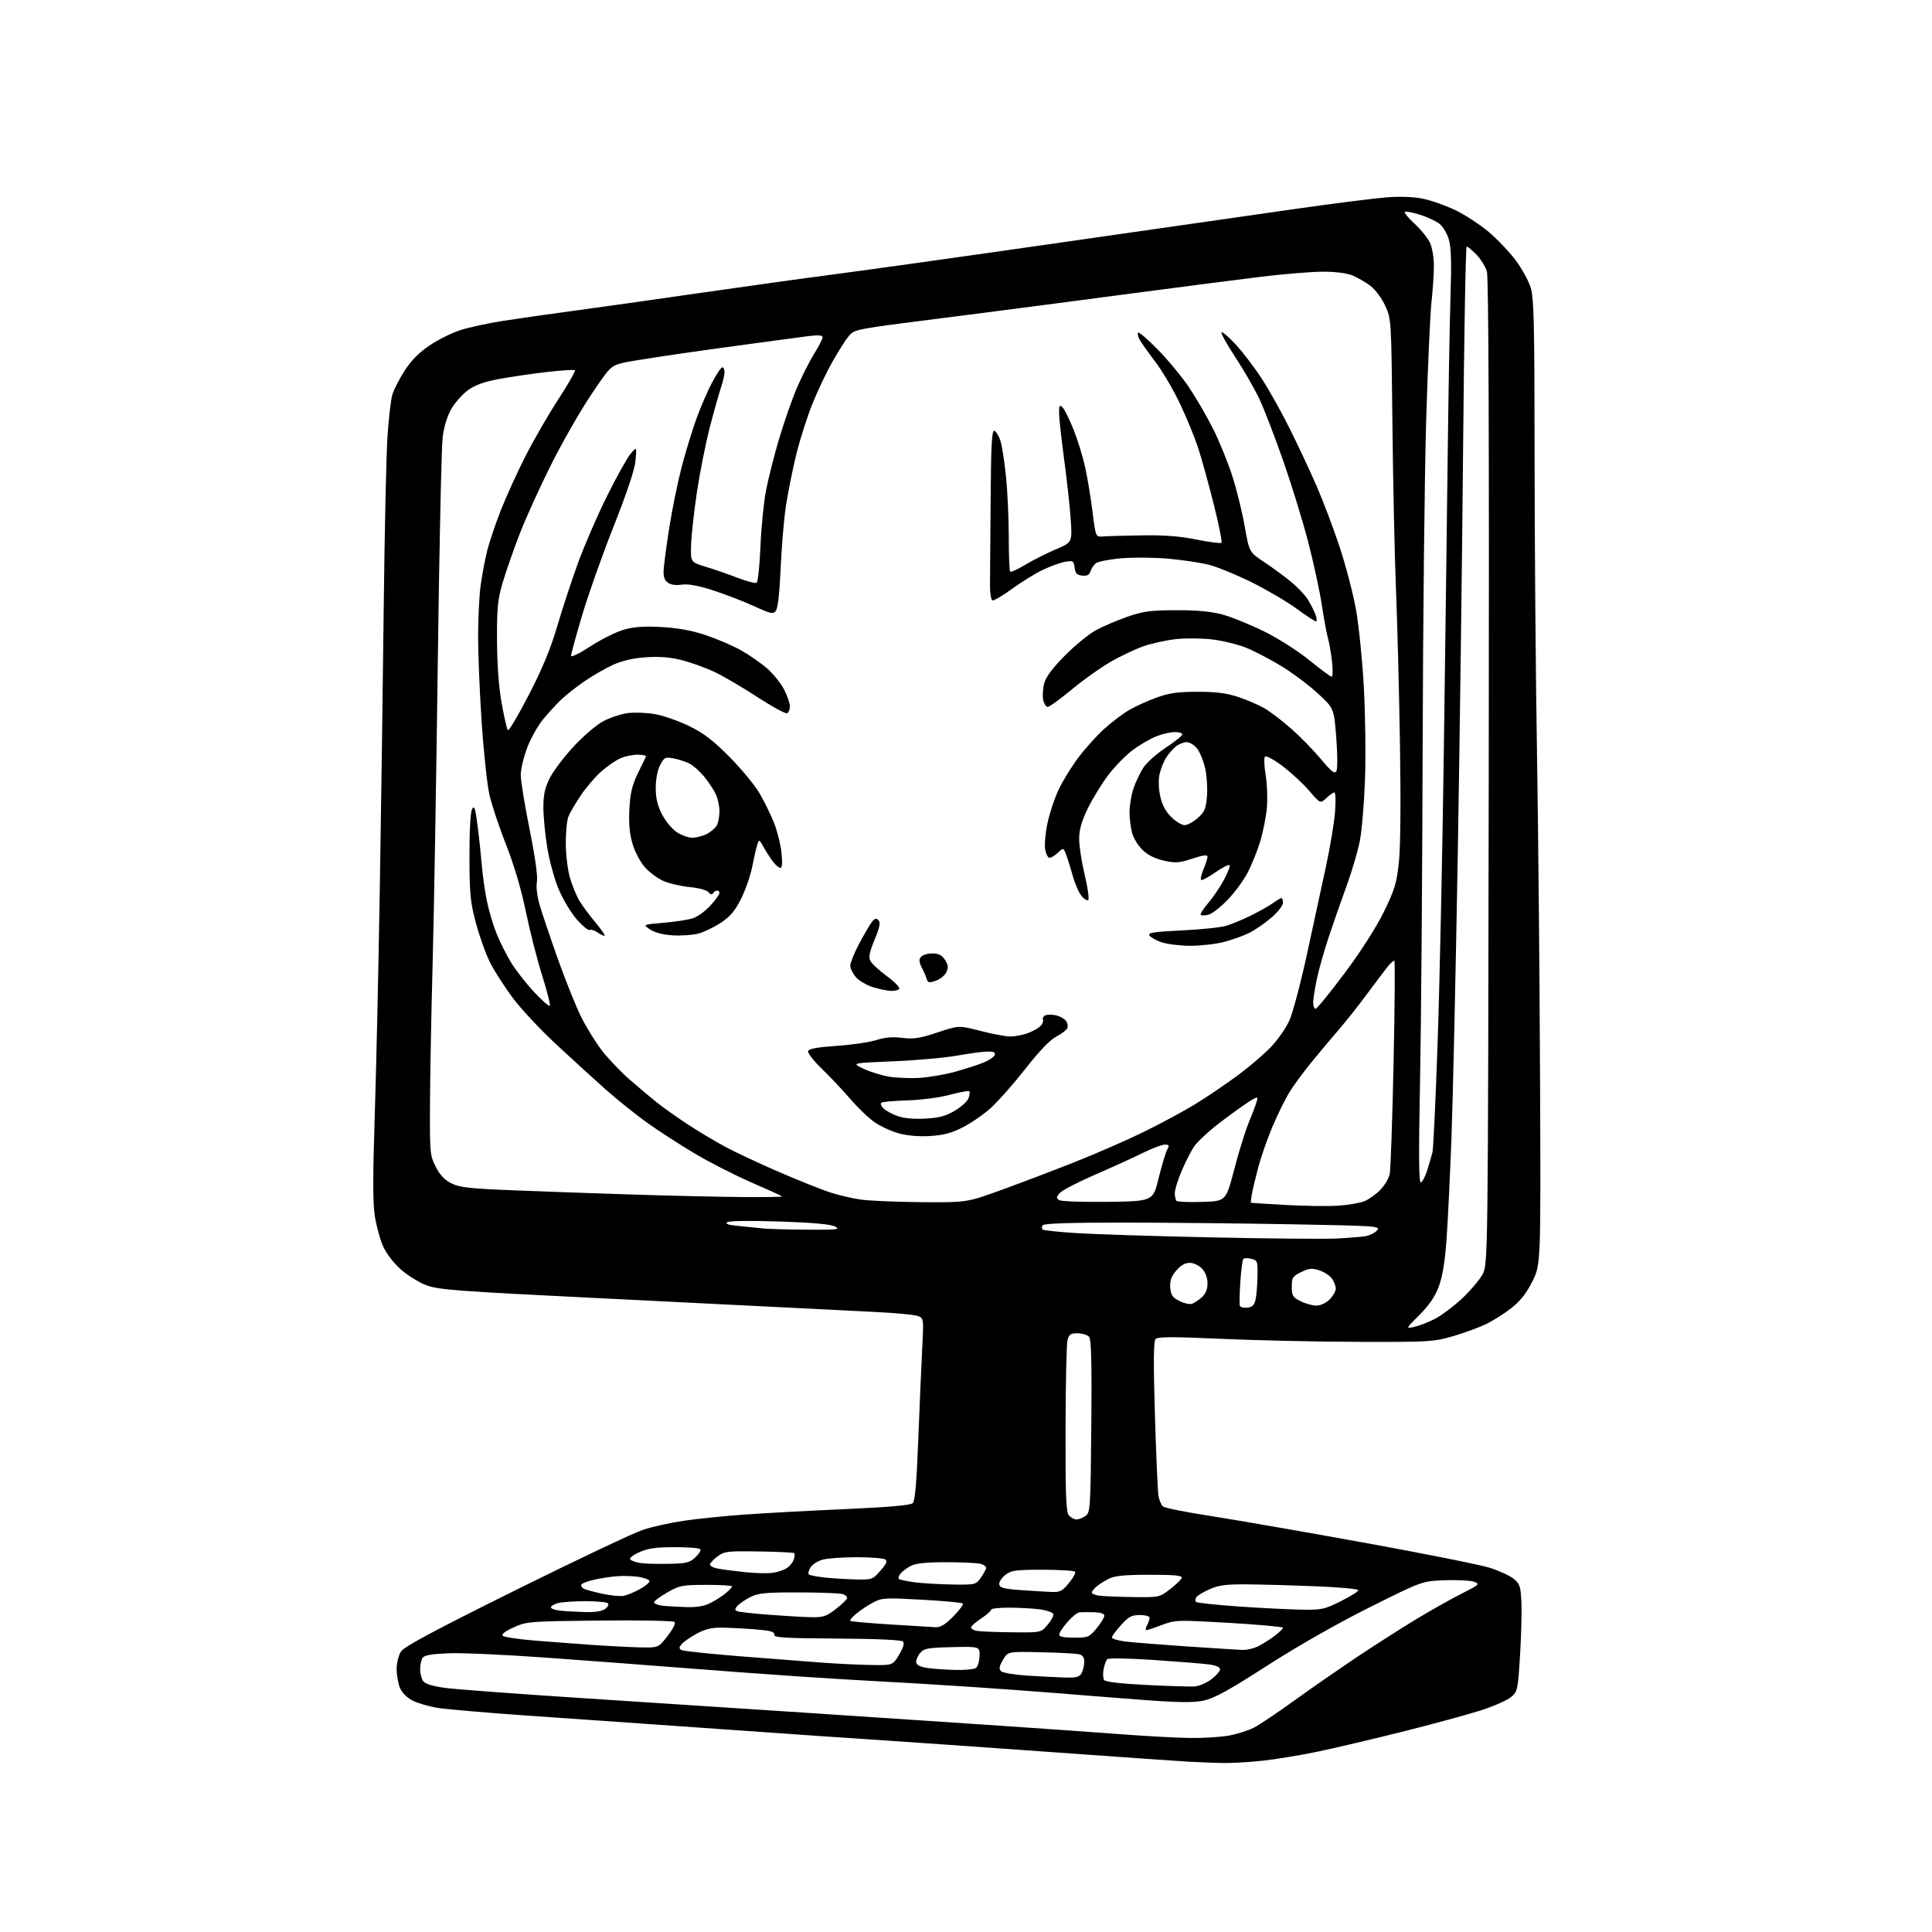 <?xml version="1.0" encoding="UTF-8" standalone="no"?>
<svg 
  version="1.1" 
  xmlns="http://www.w3.org/2000/svg" 
  xmlns:xlink="http://www.w3.org/1999/xlink" 
  xmlns:svg="http://www.w3.org/2000/svg"
  xmlns:rdf="http://www.w3.org/1999/02/22-rdf-syntax-ns#"
  xmlns:cc="http://creativecommons.org/ns#"
  xmlns:dc="http://purl.org/dc/elements/1.1/"
  viewBox="0 0 768 768"
  width="768"
  height="768"
>
<style>svg {background-color: white; }</style>"
<path stroke="none" fill="black" fill-rule="evenodd" d="M485.29,700.81C481.56,700.71 475.80,700.47 472.50,700.30C469.20,700.12 444.45,698.39 417.50,696.45C390.55,694.52 358.38,692.27 346.00,691.46C333.62,690.65 314.27,689.32 303.00,688.51C291.73,687.69 272.60,686.35 260.50,685.52C248.40,684.69 225.45,683.10 209.50,681.97C193.55,680.85 177.64,679.48 174.14,678.93C170.64,678.38 166.09,677.07 164.03,676.02C161.75,674.85 159.78,672.87 158.98,670.94C158.26,669.20 157.67,665.84 157.67,663.47C157.67,661.06 158.43,657.99 159.41,656.50C160.69,654.54 172.57,648.18 205.01,632.08C229.14,620.12 251.91,609.33 255.62,608.11C259.33,606.89 266.68,605.27 271.94,604.51C277.20,603.74 287.80,602.66 295.50,602.09C303.20,601.53 321.20,600.55 335.50,599.92C353.07,599.14 361.92,598.37 362.79,597.55C363.73,596.68 364.34,589.81 365.00,572.92C365.50,560.04 366.20,543.77 366.56,536.77C367.22,524.03 367.22,524.03 364.85,523.13C363.54,522.64 356.18,521.93 348.49,521.56C340.79,521.20 326.40,520.47 316.50,519.95C306.60,519.43 270.69,517.64 236.70,515.97C181.74,513.27 174.30,512.71 169.50,510.91C166.53,509.80 161.89,506.90 159.18,504.48C156.26,501.85 153.42,498.08 152.17,495.16C151.01,492.47 149.57,487.12 148.98,483.28C148.20,478.29 148.19,467.18 148.94,444.40C149.52,426.85 150.42,386.62 150.95,355.00C151.48,323.38 152.19,272.52 152.53,242.00C152.87,211.47 153.55,180.65 154.03,173.50C154.51,166.35 155.38,158.88 155.96,156.89C156.54,154.91 158.75,150.60 160.87,147.31C163.56,143.16 166.63,140.08 170.97,137.18C174.40,134.89 179.97,132.16 183.36,131.12C186.74,130.07 194.11,128.48 199.73,127.59C205.34,126.70 218.17,124.87 228.22,123.52C238.27,122.17 260.45,119.04 277.50,116.57C294.55,114.09 319.07,110.68 332.00,108.99C344.93,107.31 385.20,101.66 421.50,96.44C457.80,91.22 499.88,85.19 515.00,83.04C530.12,80.89 546.36,78.83 551.09,78.46C556.49,78.04 561.87,78.23 565.59,78.98C568.84,79.64 574.65,81.69 578.50,83.53C582.35,85.37 588.32,89.27 591.78,92.19C595.23,95.11 600.07,100.20 602.54,103.50C605.00,106.80 607.69,111.72 608.51,114.43C609.76,118.57 610.00,129.30 610.02,180.93C610.03,214.79 610.45,267.48 610.96,298.00C611.46,328.52 612.02,387.03 612.19,428.02C612.50,502.54 612.50,502.54 609.22,509.21C606.87,513.98 604.49,517.03 600.87,519.92C598.08,522.13 593.43,525.07 590.53,526.44C587.64,527.81 581.72,529.96 577.38,531.22C569.93,533.38 567.89,533.50 540.00,533.41C523.77,533.37 499.25,532.82 485.50,532.21C466.05,531.33 460.25,531.35 459.37,532.29C458.54,533.18 458.47,541.25 459.10,562.50C459.58,578.45 460.21,592.92 460.51,594.65C460.81,596.38 461.63,598.27 462.32,598.85C463.02,599.44 471.23,601.09 480.55,602.52C489.87,603.96 517.30,608.72 541.50,613.10C565.70,617.48 588.52,622.04 592.22,623.22C595.91,624.40 600.17,626.36 601.68,627.56C604.11,629.50 604.46,630.54 604.77,636.62C604.97,640.41 604.73,649.98 604.25,657.90C603.39,671.77 603.26,672.38 600.68,674.60C599.20,675.87 593.71,678.28 588.48,679.96C583.24,681.63 569.18,685.45 557.23,688.44C545.28,691.43 530.10,694.99 523.50,696.37C516.90,697.74 507.13,699.34 501.79,699.93C496.45,700.52 489.02,700.91 485.29,700.81zM473.07,690.87C478.33,690.94 485.29,690.51 488.53,689.91C491.78,689.31 496.21,687.91 498.38,686.80C500.56,685.70 507.77,680.86 514.42,676.05C521.06,671.25 532.58,663.27 540.00,658.32C547.42,653.37 558.15,646.54 563.84,643.13C569.52,639.72 577.40,635.31 581.34,633.33C588.08,629.93 588.35,629.67 586.00,628.79C584.62,628.27 579.41,628.00 574.42,628.17C565.34,628.50 565.34,628.50 544.42,638.95C531.56,645.38 515.86,654.32 503.67,662.15C488.25,672.06 482.64,675.14 478.40,676.02C474.15,676.90 468.37,676.81 452.22,675.58C440.83,674.71 426.32,673.57 420.00,673.04C413.68,672.51 398.60,671.41 386.50,670.60C374.40,669.78 358.88,668.84 352.00,668.50C345.12,668.17 329.60,667.22 317.50,666.41C305.40,665.59 284.48,664.06 271.00,662.99C257.52,661.93 233.22,660.10 217.00,658.93C200.78,657.76 183.31,656.98 178.18,657.20C171.47,657.49 168.61,658.00 167.95,659.05C167.44,659.85 167.02,661.88 167.02,663.56C167.01,665.24 167.56,667.37 168.25,668.30C169.08,669.40 172.04,670.31 177.00,670.97C181.12,671.53 205.43,673.34 231.00,675.00C256.57,676.66 297.98,679.37 323.00,681.02C348.02,682.67 382.23,684.95 399.00,686.09C415.77,687.23 437.15,688.74 446.50,689.45C455.85,690.16 467.80,690.80 473.07,690.87zM474.78,670.40C476.58,670.29 479.62,669.00 481.53,667.55C483.44,666.09 485.00,664.30 485.00,663.56C485.00,662.75 483.34,662.00 480.75,661.65C478.41,661.33 468.49,660.53 458.71,659.87C448.05,659.16 440.59,659.05 440.09,659.59C439.64,660.09 439.01,661.87 438.70,663.55C438.39,665.22 438.46,667.13 438.87,667.79C439.35,668.57 445.07,669.26 455.55,669.79C464.32,670.24 472.98,670.51 474.78,670.40zM423.21,666.84C427.94,666.97 429.11,666.67 429.96,665.07C430.53,664.00 431.00,661.99 431.00,660.58C431.00,658.75 430.37,657.90 428.75,657.55C427.51,657.29 420.68,656.94 413.57,656.79C400.65,656.50 400.65,656.50 398.69,659.82C397.20,662.35 397.01,663.41 397.91,664.31C398.55,664.95 403.22,665.75 408.29,666.08C413.35,666.41 420.07,666.75 423.21,666.84zM380.00,663.83C383.57,663.91 387.12,663.58 387.88,663.10C388.63,662.62 389.31,660.49 389.38,658.36C389.50,654.50 389.50,654.50 378.50,654.76C368.64,655.00 367.31,655.25 365.71,657.17C364.72,658.36 364.05,660.04 364.22,660.91C364.42,661.97 366.03,662.70 369.01,663.10C371.48,663.43 376.43,663.76 380.00,663.83zM346.19,661.86C354.89,662.00 354.89,662.00 357.41,657.77C359.12,654.90 359.61,653.21 358.92,652.52C358.29,651.89 348.25,651.44 332.70,651.35C311.28,651.22 307.54,650.98 307.76,649.75C307.96,648.62 306.20,648.16 299.76,647.65C295.22,647.30 289.19,647.01 286.38,647.01C282.74,647.00 279.93,647.74 276.72,649.53C274.23,650.92 271.62,652.76 270.91,653.61C269.92,654.81 269.90,655.32 270.84,655.90C271.50,656.31 282.05,657.44 294.27,658.40C306.50,659.37 321.23,660.51 327.00,660.94C332.77,661.36 341.41,661.78 346.19,661.86zM493.80,655.87C495.61,655.94 498.54,655.26 500.30,654.35C502.06,653.45 504.96,651.59 506.75,650.23C508.54,648.87 510.00,647.45 510.00,647.07C510.00,646.68 500.40,645.81 488.67,645.12C467.96,643.92 467.18,643.94 461.92,645.94C458.94,647.07 456.15,648.00 455.71,648.00C455.28,648.00 455.40,647.13 455.96,646.07C456.53,645.00 457.00,643.65 457.00,643.07C457.00,642.48 455.25,642.00 453.12,642.00C449.85,642.00 448.65,642.64 445.62,646.00C443.63,648.20 442.00,650.42 442.00,650.93C442.00,651.44 444.38,652.15 447.28,652.52C450.19,652.88 461.10,653.75 471.53,654.46C481.96,655.17 491.98,655.80 493.80,655.87zM254.62,654.86C261.73,655.00 261.73,655.00 265.38,650.32C267.46,647.65 268.66,645.26 268.16,644.76C267.68,644.28 254.28,644.02 238.39,644.19C210.38,644.49 209.34,644.57 204.20,646.90C200.86,648.40 199.24,649.64 199.84,650.24C200.36,650.76 205.90,651.60 212.14,652.12C218.39,652.63 228.90,653.42 235.50,653.88C242.10,654.34 250.70,654.78 254.62,654.86zM426.93,651.00C432.55,651.00 433.01,650.81 435.93,647.27C437.62,645.22 439.00,642.97 439.00,642.27C439.00,641.46 437.46,640.96 434.75,640.88C432.41,640.82 429.82,640.85 429.00,640.95C428.18,641.06 426.05,642.80 424.29,644.82C422.52,646.84 421.06,649.06 421.04,649.75C421.01,650.61 422.83,651.00 426.93,651.00zM402.16,648.86C413.82,649.00 413.82,649.00 416.45,645.87C417.90,644.15 418.91,642.24 418.71,641.62C418.50,641.01 416.35,640.20 413.92,639.82C411.49,639.45 406.01,639.11 401.75,639.07C397.49,639.03 394.00,639.39 394.00,639.87C394.00,640.34 392.20,641.93 390.00,643.38C387.80,644.84 386.00,646.44 386.00,646.94C386.00,647.45 387.01,648.06 388.25,648.29C389.49,648.53 395.75,648.79 402.16,648.86zM372.04,646.85C373.85,646.96 375.85,645.70 378.98,642.52C381.40,640.06 383.09,637.76 382.74,637.41C382.40,637.06 375.08,636.39 366.49,635.91C352.01,635.10 350.59,635.17 347.18,636.96C345.16,638.02 342.15,640.00 340.50,641.36C338.85,642.71 337.73,644.04 338.00,644.31C338.27,644.58 345.48,645.23 354.00,645.75C362.52,646.27 370.64,646.76 372.04,646.85zM322.17,642.86C327.15,642.98 328.37,642.60 332.09,639.75C334.43,637.96 336.51,635.99 336.71,635.38C336.92,634.76 336.05,633.98 334.79,633.64C333.53,633.30 325.62,633.02 317.21,633.01C304.07,633.00 301.39,633.27 298.14,634.93C296.07,635.99 293.78,637.56 293.07,638.42C292.00,639.70 292.02,640.07 293.15,640.51C293.91,640.80 299.48,641.41 305.52,641.88C311.56,642.34 319.05,642.78 322.17,642.86zM232.56,640.83C236.45,640.94 239.31,640.49 240.56,639.58C241.62,638.80 242.12,637.79 241.67,637.33C241.21,636.87 237.16,636.50 232.67,636.50C228.18,636.50 223.26,636.85 221.75,637.27C220.24,637.69 219.00,638.45 219.00,638.96C219.00,639.47 220.69,640.06 222.75,640.27C224.81,640.49 229.23,640.74 232.56,640.83zM517.27,639.86C525.45,639.99 526.52,639.76 533.02,636.49C536.86,634.56 540.00,632.59 540.00,632.12C540.00,631.64 532.46,630.95 523.25,630.58C514.04,630.20 501.76,629.86 495.97,629.81C487.42,629.73 484.57,630.10 480.85,631.74C478.32,632.86 475.93,634.30 475.53,634.95C475.13,635.60 475.10,636.43 475.46,636.80C475.83,637.16 483.41,637.97 492.31,638.60C501.22,639.22 512.45,639.79 517.27,639.86zM272.79,638.84C277.37,638.96 280.09,638.46 282.79,637.02C284.83,635.94 287.51,634.18 288.75,633.11C289.99,632.05 291.00,630.91 291.00,630.59C291.00,630.27 286.39,630.00 280.75,630.01C271.19,630.02 270.15,630.22 265.25,633.03C262.36,634.69 260.00,636.45 260.00,636.96C260.00,637.46 261.46,638.05 263.25,638.28C265.04,638.50 269.33,638.75 272.79,638.84zM248.00,634.37C249.38,634.08 252.26,632.87 254.41,631.68C256.55,630.48 258.26,629.05 258.19,628.50C258.13,627.95 256.15,627.20 253.79,626.82C251.43,626.45 247.25,626.36 244.50,626.63C241.75,626.89 237.59,627.59 235.25,628.18C232.91,628.78 231.00,629.62 231.00,630.07C231.00,630.52 231.45,631.16 232.01,631.51C232.56,631.85 235.83,632.75 239.26,633.51C242.69,634.26 246.62,634.65 248.00,634.37zM450.17,634.85C460.77,635.00 460.87,634.98 465.09,631.75C467.43,629.96 469.53,627.94 469.75,627.25C470.07,626.29 467.09,626.00 457.03,626.00C446.91,626.00 443.17,626.37 440.70,627.62C438.94,628.51 436.71,629.93 435.75,630.78C434.79,631.62 434.00,632.66 434.00,633.09C434.00,633.52 435.24,634.05 436.75,634.28C438.26,634.51 444.30,634.77 450.17,634.85zM417.68,632.82C421.37,632.98 422.20,632.58 424.88,629.33C426.54,627.31 427.68,625.28 427.39,624.83C427.11,624.37 421.34,624.00 414.58,624.00C403.56,624.00 401.99,624.22 399.58,626.11C398.11,627.28 397.04,628.96 397.21,629.86C397.45,631.16 399.19,631.62 405.51,632.07C409.90,632.38 415.38,632.72 417.68,632.82zM378.68,629.87C387.74,630.00 387.89,629.96 389.93,627.10C391.07,625.50 392.00,623.75 392.00,623.21C392.00,622.67 390.99,621.96 389.75,621.63C388.51,621.30 382.42,621.02 376.20,621.01C368.32,621.00 364.06,621.43 362.13,622.43C360.60,623.22 358.76,624.58 358.03,625.46C357.31,626.33 356.99,627.32 357.32,627.65C357.65,627.98 360.53,628.59 363.71,629.00C366.90,629.40 373.63,629.80 378.68,629.87zM340.15,627.85C346.61,628.00 346.88,627.90 349.99,624.36C352.46,621.54 352.88,620.54 351.84,619.88C351.10,619.41 346.00,619.03 340.50,619.02C335.00,619.02 328.93,619.45 327.00,619.99C325.07,620.52 322.91,621.91 322.18,623.08C321.46,624.24 321.15,625.49 321.51,625.84C321.86,626.20 324.71,626.76 327.83,627.10C330.95,627.43 336.49,627.77 340.15,627.85zM307.00,625.25C308.93,624.99 311.48,624.16 312.67,623.41C313.87,622.67 315.15,621.11 315.52,619.95C315.88,618.80 315.98,617.65 315.73,617.40C315.49,617.15 309.19,616.85 301.74,616.73C289.41,616.52 287.93,616.69 285.41,618.56C283.88,619.69 282.46,621.13 282.25,621.75C282.04,622.38 283.42,623.18 285.35,623.54C287.26,623.90 292.13,624.53 296.16,624.96C300.20,625.38 305.07,625.51 307.00,625.25zM265.67,621.65C272.80,621.52 274.16,621.20 276.39,619.10C277.79,617.79 278.70,616.32 278.41,615.85C278.12,615.38 273.52,615.01 268.19,615.02C260.66,615.04 257.51,615.49 254.08,617.05C251.43,618.25 250.03,619.42 250.58,619.95C251.09,620.44 252.85,621.06 254.50,621.32C256.15,621.58 261.18,621.73 265.67,621.65zM427.93,604.00C428.86,604.00 430.49,603.36 431.56,602.58C433.40,601.23 433.52,599.47 433.81,567.01C434.04,541.78 433.81,532.48 432.94,531.43C432.29,530.64 430.24,530.00 428.40,530.00C425.57,530.00 424.93,530.43 424.34,532.75C423.95,534.26 423.61,550.17 423.57,568.09C423.51,594.32 423.77,601.00 424.87,602.34C425.63,603.25 427.00,604.00 427.93,604.00zM562.12,527.48C563.98,527.08 567.60,525.70 570.16,524.40C572.73,523.11 577.60,519.49 580.98,516.36C584.36,513.23 588.11,508.83 589.32,506.58C591.50,502.50 591.50,502.50 591.80,307.00C591.99,176.10 591.75,110.33 591.07,107.96C590.51,106.02 588.63,102.98 586.91,101.21C585.18,99.45 583.43,98.00 583.03,98.00C582.63,98.00 582.00,133.44 581.62,176.75C581.25,220.06 580.28,293.52 579.48,340.00C578.68,386.48 577.55,437.10 576.97,452.50C576.39,467.90 575.51,486.18 574.99,493.12C574.37,501.64 573.37,507.60 571.93,511.45C570.45,515.42 568.11,518.84 564.27,522.69C558.74,528.22 558.74,528.22 562.12,527.48zM495.85,519.81C497.87,519.57 498.64,518.80 499.13,516.50C499.48,514.85 499.82,510.70 499.88,507.27C499.99,501.38 499.86,501.00 497.45,500.40C496.05,500.05 494.62,500.05 494.26,500.41C493.91,500.76 493.36,504.86 493.05,509.51C492.74,514.17 492.65,518.45 492.85,519.04C493.04,519.63 494.39,519.98 495.85,519.81zM473.86,518.28C474.76,517.96 476.51,516.79 477.75,515.68C479.27,514.31 480.00,512.51 480.00,510.14C480.00,507.91 479.21,505.78 477.83,504.31C476.58,502.99 474.48,502.00 472.91,502.00C471.07,502.00 469.31,503.03 467.54,505.14C465.54,507.51 464.97,509.16 465.20,511.89C465.45,514.85 466.10,515.80 468.86,517.18C470.71,518.10 472.96,518.59 473.86,518.28zM523.30,519.00C524.93,519.00 527.11,517.98 528.55,516.55C529.90,515.20 531.00,513.27 531.00,512.27C531.00,511.27 530.32,509.48 529.50,508.30C528.67,507.12 526.42,505.63 524.49,505.00C521.54,504.02 520.39,504.13 517.24,505.67C513.85,507.33 513.50,507.87 513.50,511.50C513.50,515.07 513.87,515.69 517.00,517.25C518.92,518.21 521.76,519.00 523.30,519.00zM531.00,492.34C535.67,492.11 540.90,491.71 542.61,491.44C544.32,491.18 546.47,490.14 547.37,489.14C548.96,487.39 547.73,487.30 512.84,486.66C492.95,486.30 462.82,486.00 445.90,486.00C425.18,486.00 414.90,486.35 414.46,487.07C414.10,487.65 414.08,488.41 414.42,488.75C414.76,489.09 420.99,489.75 428.27,490.20C435.55,490.66 459.73,491.42 482.00,491.89C504.27,492.36 526.33,492.56 531.00,492.34zM320.50,488.81C332.75,488.91 334.19,488.75 332.00,487.58C330.30,486.66 323.28,486.02 310.00,485.57C298.21,485.18 289.94,485.29 289.10,485.86C288.11,486.52 289.61,486.99 294.10,487.40C297.62,487.73 301.85,488.16 303.50,488.35C305.15,488.54 312.80,488.75 320.50,488.81zM531.86,479.28C535.90,479.02 540.66,478.20 542.43,477.47C544.20,476.73 547.02,474.71 548.71,472.98C550.40,471.26 552.08,468.42 552.44,466.67C552.80,464.93 553.48,445.27 553.96,423.00C554.43,400.73 554.58,382.27 554.29,382.00C554.00,381.73 552.72,382.85 551.43,384.50C550.14,386.15 546.41,391.10 543.14,395.50C539.87,399.90 535.02,406.03 532.35,409.12C529.68,412.20 524.77,418.05 521.44,422.12C518.10,426.18 514.02,431.75 512.37,434.50C510.72,437.25 507.74,443.32 505.77,448.00C503.79,452.68 501.28,459.88 500.18,464.00C499.09,468.12 497.94,472.96 497.62,474.75C497.31,476.54 497.15,478.05 497.27,478.12C497.40,478.18 503.57,478.58 511.00,478.99C518.42,479.41 527.81,479.54 531.86,479.28zM366.44,477.88C384.38,478.00 384.38,478.00 398.44,472.89C406.17,470.08 419.25,465.10 427.50,461.83C435.75,458.56 447.90,453.25 454.50,450.03C461.10,446.81 470.32,441.84 475.00,438.99C479.68,436.14 487.37,430.92 492.11,427.41C496.84,423.89 502.84,418.74 505.43,415.97C508.02,413.20 511.22,408.58 512.54,405.70C513.85,402.83 516.99,391.03 519.50,379.49C522.01,367.94 525.42,352.20 527.08,344.50C528.74,336.80 530.37,327.01 530.70,322.75C531.03,318.49 530.92,315.00 530.46,315.00C530.00,315.00 528.55,316.01 527.24,317.24C524.85,319.49 524.85,319.49 520.38,314.29C517.92,311.43 513.15,307.03 509.80,304.51C506.44,301.98 503.32,300.28 502.86,300.74C502.41,301.19 502.52,304.47 503.11,308.03C503.70,311.59 503.92,317.48 503.60,321.13C503.27,324.78 502.06,330.85 500.91,334.63C499.75,338.41 497.48,344.01 495.86,347.07C494.24,350.13 490.66,354.97 487.90,357.81C485.14,360.66 481.76,363.27 480.39,363.62C479.03,363.96 477.65,363.98 477.33,363.67C477.02,363.35 478.32,361.28 480.21,359.06C482.11,356.85 484.90,352.76 486.41,349.99C487.92,347.22 489.00,344.52 488.83,344.00C488.65,343.47 486.14,344.68 483.26,346.69C480.38,348.70 477.76,350.10 477.45,349.78C477.14,349.47 477.58,347.54 478.44,345.49C479.30,343.43 480.00,341.21 480.00,340.55C480.00,339.70 478.25,339.92 473.97,341.32C468.68,343.06 467.27,343.16 462.62,342.11C459.12,341.33 456.23,339.88 454.17,337.86C452.45,336.18 450.58,333.16 450.03,331.15C449.47,329.14 449.01,325.38 449.01,322.78C449.00,320.19 449.72,315.95 450.60,313.37C451.47,310.78 453.27,307.04 454.58,305.05C455.90,303.07 459.90,299.51 463.49,297.16C467.07,294.80 470.00,292.45 470.00,291.94C470.00,291.42 468.66,291.00 467.02,291.00C465.38,291.00 462.12,291.74 459.77,292.65C457.42,293.56 453.20,296.00 450.39,298.08C447.58,300.15 443.13,304.70 440.50,308.18C437.87,311.65 434.21,317.64 432.36,321.47C429.93,326.51 429.00,329.84 428.98,333.47C428.98,336.24 429.96,342.65 431.17,347.73C432.39,352.80 433.03,357.30 432.60,357.73C432.18,358.15 430.96,357.43 429.91,356.13C428.85,354.83 427.28,351.23 426.43,348.13C425.57,345.03 424.38,341.24 423.79,339.71C422.72,336.91 422.72,336.91 420.55,338.96C419.35,340.08 417.86,341.00 417.23,341.00C416.60,341.00 415.82,339.54 415.48,337.75C415.14,335.96 415.55,331.24 416.38,327.26C417.21,323.28 419.24,317.19 420.89,313.73C422.54,310.27 426.11,304.51 428.83,300.92C431.55,297.33 436.15,292.25 439.06,289.63C441.97,287.02 446.36,283.70 448.81,282.27C451.26,280.83 456.15,278.61 459.68,277.33C464.78,275.47 468.12,275.00 476.08,275.00C483.52,275.00 487.65,275.53 492.28,277.08C495.70,278.22 500.40,280.25 502.72,281.60C505.04,282.95 509.85,286.63 513.41,289.78C516.96,292.92 522.23,298.33 525.12,301.79C529.29,306.78 530.56,307.76 531.23,306.55C531.71,305.69 531.69,299.81 531.19,293.28C530.29,281.54 530.29,281.54 523.68,275.49C520.05,272.17 513.51,267.29 509.14,264.65C504.78,262.01 498.57,258.79 495.35,257.48C492.12,256.18 486.11,254.71 481.99,254.20C477.87,253.70 471.33,253.64 467.46,254.06C463.59,254.49 457.78,255.76 454.54,256.90C451.31,258.04 445.46,260.80 441.55,263.04C437.64,265.27 430.68,270.23 426.08,274.05C421.48,277.87 417.16,281.00 416.48,281.00C415.81,281.00 414.99,279.70 414.67,278.12C414.36,276.53 414.56,273.56 415.12,271.52C415.81,269.04 418.52,265.43 423.32,260.59C427.27,256.61 432.75,252.12 435.50,250.60C438.25,249.08 443.88,246.66 448.00,245.22C454.44,242.98 457.20,242.60 467.50,242.57C475.92,242.55 481.44,243.06 486.00,244.30C489.57,245.27 497.00,248.28 502.50,251.00C508.16,253.80 515.97,258.77 520.50,262.46C524.90,266.04 528.88,268.98 529.35,268.99C529.81,268.99 529.87,266.23 529.48,262.83C529.09,259.44 528.36,255.28 527.86,253.58C527.37,251.89 526.28,246.00 525.45,240.50C524.62,235.00 522.19,223.75 520.04,215.50C517.90,207.25 513.46,192.82 510.19,183.44C506.92,174.06 502.68,163.03 500.78,158.94C498.88,154.85 494.54,147.27 491.14,142.11C487.74,136.94 485.23,132.44 485.57,132.11C485.91,131.77 488.48,133.97 491.27,137.00C494.07,140.03 498.70,146.10 501.56,150.50C504.42,154.90 509.46,163.90 512.74,170.50C516.03,177.10 520.87,187.45 523.50,193.50C526.12,199.55 530.22,210.43 532.61,217.68C535.00,224.93 537.87,235.95 539.00,242.18C540.13,248.41 541.55,262.27 542.14,273.00C542.74,283.73 542.95,300.22 542.62,309.66C542.28,319.10 541.36,330.12 540.58,334.16C539.79,338.20 537.52,346.00 535.52,351.50C533.52,357.00 530.32,366.13 528.42,371.79C526.52,377.45 524.29,385.24 523.48,389.10C522.67,392.97 522.00,397.23 522.00,398.57C522.00,399.90 522.43,401.00 522.97,401.00C523.50,401.00 528.68,394.64 534.49,386.88C540.90,378.30 547.00,368.78 550.03,362.63C554.35,353.85 555.15,351.24 556.06,343.00C556.72,337.00 556.89,319.70 556.51,296.00C556.18,275.38 555.47,247.70 554.93,234.50C554.39,221.30 553.75,191.68 553.51,168.67C553.07,127.01 553.06,126.81 550.66,121.56C549.32,118.63 546.72,115.12 544.82,113.67C542.93,112.24 539.74,110.37 537.73,109.53C535.46,108.58 530.97,108.00 525.96,108.00C521.50,108.00 510.35,108.91 501.18,110.03C492.00,111.14 466.05,114.50 443.50,117.49C420.95,120.48 397.10,123.60 390.50,124.42C383.90,125.24 369.73,127.06 359.00,128.46C340.59,130.88 339.38,131.17 337.34,133.66C336.15,135.11 333.34,139.53 331.08,143.48C328.82,147.43 325.24,154.90 323.12,160.09C321.00,165.27 318.06,174.44 316.58,180.46C315.10,186.48 313.24,195.70 312.44,200.95C311.64,206.20 310.69,217.37 310.33,225.77C309.93,235.23 309.22,241.68 308.46,242.72C307.35,244.25 306.57,244.08 299.37,240.80C295.04,238.83 287.68,236.01 283.00,234.53C277.27,232.72 273.34,232.03 270.92,232.41C268.65,232.76 266.65,232.47 265.46,231.59C264.09,230.59 263.64,229.17 263.82,226.36C263.95,224.24 264.97,216.65 266.09,209.50C267.21,202.35 269.44,191.49 271.04,185.37C272.65,179.24 275.35,170.49 277.03,165.91C278.72,161.34 281.49,154.98 283.19,151.80C284.89,148.61 286.67,146.00 287.14,146.00C287.61,146.00 288.00,146.88 288.00,147.97C288.00,149.05 287.35,151.86 286.55,154.22C285.75,156.57 283.76,163.68 282.12,170.01C280.49,176.34 278.21,187.82 277.05,195.51C275.90,203.21 274.85,212.65 274.72,216.49C274.50,223.48 274.50,223.48 280.50,225.29C283.80,226.28 289.49,228.25 293.15,229.67C296.81,231.08 300.23,231.97 300.76,231.65C301.29,231.32 301.98,224.86 302.29,217.28C302.60,209.70 303.60,199.68 304.50,195.00C305.40,190.32 307.72,181.17 309.64,174.66C311.57,168.15 314.69,159.15 316.58,154.66C318.48,150.17 321.59,143.96 323.51,140.85C325.43,137.74 327.00,134.69 327.00,134.06C327.00,133.28 325.37,133.13 321.75,133.56C318.86,133.91 302.10,136.17 284.50,138.59C266.90,141.01 250.28,143.56 247.57,144.25C242.78,145.47 242.44,145.81 234.93,157.00C230.69,163.32 223.60,175.70 219.18,184.50C214.76,193.30 209.13,205.68 206.67,212.00C204.22,218.32 201.15,227.10 199.85,231.50C197.82,238.41 197.51,241.55 197.57,254.50C197.61,264.14 198.27,273.07 199.41,279.50C200.39,285.00 201.50,289.84 201.89,290.25C202.27,290.66 206.02,284.36 210.20,276.25C215.58,265.84 218.89,257.84 221.47,249.06C223.48,242.22 227.17,230.97 229.67,224.06C232.16,217.15 237.36,205.15 241.21,197.39C245.06,189.62 249.32,181.97 250.67,180.39C253.13,177.50 253.13,177.50 252.64,183.00C252.31,186.65 249.41,195.39 244.02,209.00C239.55,220.28 233.90,236.22 231.45,244.44C229.00,252.65 227.00,259.96 227.00,260.67C227.00,261.40 230.31,259.80 234.65,256.96C238.86,254.21 244.81,251.24 247.87,250.35C252.01,249.15 255.86,248.87 262.97,249.26C269.49,249.62 275.03,250.63 280.50,252.46C284.90,253.93 291.21,256.64 294.52,258.48C297.83,260.33 302.55,263.62 305.03,265.79C307.50,267.97 310.53,271.77 311.76,274.23C312.99,276.70 314.00,279.66 314.00,280.80C314.00,281.95 313.53,283.17 312.96,283.52C312.39,283.88 307.02,280.97 301.02,277.06C295.03,273.15 287.28,268.63 283.81,267.01C280.34,265.39 274.57,263.32 271.00,262.41C266.44,261.25 262.20,260.91 256.80,261.28C251.61,261.63 247.33,262.62 243.64,264.31C240.63,265.69 235.54,268.61 232.33,270.82C229.12,273.02 224.93,276.33 223.00,278.18C221.07,280.02 217.82,283.59 215.77,286.10C213.72,288.61 210.91,293.67 209.52,297.35C208.13,301.03 207.00,305.88 207.00,308.11C207.00,310.35 208.59,320.06 210.53,329.70C212.75,340.76 213.82,348.43 213.43,350.52C213.06,352.49 213.49,356.20 214.50,359.67C215.43,362.87 218.66,372.48 221.68,381.00C224.70,389.52 228.91,400.00 231.04,404.28C233.17,408.56 236.97,414.68 239.48,417.87C242.00,421.07 246.85,426.14 250.28,429.13C253.70,432.12 258.52,436.19 261.00,438.16C263.48,440.14 268.88,443.98 273.00,446.70C277.12,449.42 283.88,453.48 288.00,455.71C292.12,457.94 301.80,462.48 309.50,465.81C317.20,469.13 326.25,472.76 329.61,473.88C332.97,475.01 338.59,476.34 342.11,476.84C345.62,477.34 356.57,477.81 366.44,477.88zM440.41,477.75C458.33,477.50 458.33,477.50 460.57,468.36C461.80,463.34 463.32,458.28 463.94,457.11C464.92,455.28 464.80,455.00 463.01,455.00C461.88,455.00 457.92,456.50 454.23,458.33C450.53,460.17 442.00,464.05 435.29,466.97C428.57,469.88 422.29,473.13 421.33,474.19C419.82,475.85 419.78,476.25 421.04,477.06C421.85,477.58 430.51,477.88 440.41,477.75zM477.86,477.78C487.32,477.50 487.32,477.50 490.59,465.00C492.38,458.12 494.95,449.80 496.30,446.50C497.65,443.20 499.08,439.45 499.47,438.16C500.15,435.97 500.04,435.91 497.84,437.08C496.56,437.77 491.30,441.46 486.18,445.30C481.05,449.13 475.79,453.95 474.49,456.01C473.19,458.07 470.97,462.50 469.56,465.85C468.15,469.20 467.00,473.00 467.00,474.30C467.00,475.60 467.32,476.98 467.70,477.37C468.09,477.75 472.66,477.94 477.86,477.78zM294.42,475.84C303.72,475.93 311.15,475.81 310.92,475.59C310.69,475.36 305.16,472.85 298.64,470.02C292.12,467.18 281.99,462.01 276.14,458.53C270.29,455.05 261.79,449.55 257.26,446.31C252.72,443.06 245.30,437.11 240.76,433.07C236.21,429.04 227.35,420.96 221.07,415.12C214.78,409.28 206.97,400.92 203.72,396.54C200.48,392.16 196.46,385.90 194.81,382.62C193.15,379.34 190.64,372.35 189.23,367.08C186.96,358.61 186.65,355.53 186.62,340.50C186.60,330.06 187.00,322.77 187.67,321.60C188.55,320.05 188.95,321.24 189.83,328.10C190.43,332.72 191.19,339.88 191.53,344.00C191.87,348.12 192.80,354.60 193.59,358.38C194.38,362.17 196.10,367.92 197.41,371.16C198.72,374.41 201.28,379.51 203.10,382.52C204.92,385.52 209.00,390.77 212.17,394.19C215.34,397.60 218.21,400.13 218.54,399.80C218.86,399.47 217.51,394.09 215.54,387.85C213.56,381.61 210.64,370.20 209.06,362.50C207.20,353.49 204.40,343.98 201.19,335.84C198.45,328.88 195.46,319.92 194.56,315.94C193.65,311.96 192.26,298.99 191.47,287.10C190.68,275.22 190.04,259.88 190.05,253.00C190.05,246.12 190.49,237.17 191.02,233.10C191.55,229.02 192.72,222.72 193.62,219.10C194.52,215.47 197.04,208.00 199.22,202.50C201.40,197.00 205.82,187.32 209.05,181.00C212.28,174.68 218.11,164.61 222.00,158.63C225.90,152.65 228.84,147.50 228.53,147.20C228.23,146.89 223.20,147.20 217.37,147.88C211.53,148.55 202.99,149.81 198.38,150.66C192.46,151.76 188.84,153.06 186.07,155.07C183.90,156.63 180.94,159.95 179.49,162.43C177.83,165.26 176.52,169.47 175.97,173.72C175.49,177.45 174.61,218.07 174.02,264.00C173.42,309.93 172.51,363.25 171.99,382.50C171.47,401.75 170.99,426.85 170.93,438.28C170.82,458.19 170.91,459.25 173.16,463.72C174.79,466.99 176.67,468.99 179.38,470.37C182.68,472.04 186.45,472.46 204.38,473.18C216.00,473.65 237.20,474.40 251.50,474.85C265.80,475.31 285.11,475.75 294.42,475.84zM564.76,470.00C565.36,470.00 566.51,467.86 567.33,465.25C568.14,462.64 569.09,459.38 569.44,458.00C569.78,456.62 570.71,436.82 571.49,414.00C572.28,391.18 573.38,339.65 573.93,299.50C574.49,259.35 575.19,206.03 575.48,181.00C575.78,155.97 576.29,127.38 576.61,117.45C577.04,104.20 576.86,98.27 575.92,95.13C575.22,92.79 573.55,90.00 572.20,88.95C570.86,87.89 567.35,86.27 564.40,85.34C561.44,84.40 558.76,83.91 558.44,84.23C558.11,84.55 559.86,86.68 562.33,88.95C564.79,91.22 567.53,94.59 568.40,96.44C569.30,98.34 570.00,102.35 569.99,105.65C569.99,108.87 569.56,115.33 569.04,120.00C568.53,124.67 567.58,145.60 566.94,166.50C566.30,187.40 565.66,246.12 565.53,297.00C565.39,347.88 564.93,407.61 564.49,429.75C563.92,458.29 564.00,470.00 564.76,470.00zM369.60,451.59C365.13,451.85 360.53,451.44 357.19,450.50C354.26,449.68 349.99,447.71 347.69,446.12C345.38,444.54 341.03,440.37 338.02,436.87C335.01,433.37 329.90,427.95 326.66,424.82C323.43,421.70 320.98,418.55 321.22,417.82C321.53,416.90 324.95,416.27 332.58,415.75C338.59,415.34 345.69,414.30 348.36,413.44C351.78,412.35 354.86,412.09 358.69,412.57C363.20,413.13 365.61,412.76 372.66,410.42C381.18,407.59 381.18,407.59 389.84,409.82C394.60,411.05 399.90,412.04 401.60,412.03C403.31,412.01 406.23,411.49 408.10,410.86C409.97,410.23 412.30,409.02 413.29,408.17C414.27,407.32 414.86,406.07 414.60,405.40C414.34,404.72 414.81,403.90 415.64,403.58C416.48,403.26 418.36,403.28 419.83,403.62C421.30,403.96 423.03,404.90 423.68,405.72C424.33,406.53 424.61,407.84 424.31,408.64C424.00,409.43 422.05,410.96 419.96,412.02C417.47,413.29 413.23,417.70 407.61,424.86C402.90,430.86 396.70,437.89 393.82,440.48C390.94,443.06 385.91,446.53 382.64,448.18C378.18,450.43 374.94,451.28 369.60,451.59zM367.64,444.67C373.19,444.39 375.83,443.70 379.46,441.58C382.02,440.07 384.49,437.87 384.94,436.67C385.40,435.48 385.59,434.21 385.38,433.85C385.18,433.49 381.74,434.08 377.75,435.16C373.57,436.28 366.36,437.24 360.73,437.41C355.36,437.57 350.66,438.01 350.29,438.38C349.92,438.75 350.31,439.74 351.16,440.59C352.01,441.44 354.46,442.79 356.60,443.58C359.12,444.52 363.03,444.91 367.64,444.67zM365.50,428.47C369.35,428.23 375.75,427.13 379.71,426.03C383.68,424.92 388.71,423.30 390.89,422.43C393.06,421.56 395.09,420.20 395.39,419.42C395.79,418.37 395.09,418.00 392.72,418.00C390.95,418.01 385.45,418.73 380.50,419.61C375.55,420.50 364.07,421.52 355.00,421.89C338.50,422.57 338.50,422.57 343.12,424.77C345.66,425.99 350.16,427.41 353.12,427.94C356.08,428.46 361.65,428.70 365.50,428.47zM354.19,393.90C352.71,393.85 349.48,393.18 347.00,392.41C344.52,391.65 341.49,389.87 340.25,388.46C339.01,387.04 338.00,384.97 338.00,383.84C338.00,382.71 339.59,378.80 341.53,375.15C343.48,371.49 345.73,367.62 346.54,366.55C347.67,365.06 348.28,364.88 349.19,365.79C350.09,366.69 349.74,368.49 347.67,373.53C345.59,378.60 345.22,380.53 346.02,382.04C346.59,383.11 349.53,385.81 352.56,388.04C355.58,390.28 357.79,392.53 357.47,393.05C357.15,393.57 355.67,393.96 354.19,393.90zM372.03,389.84C369.37,390.77 368.84,390.68 368.40,389.21C368.13,388.27 367.24,386.21 366.43,384.63C365.31,382.45 365.23,381.43 366.10,380.38C366.73,379.62 368.75,379.00 370.60,379.00C373.09,379.00 374.38,379.66 375.62,381.54C376.92,383.52 377.05,384.60 376.22,386.42C375.64,387.70 373.75,389.24 372.03,389.84zM473.04,375.96C468.89,375.93 463.74,375.29 461.60,374.52C459.45,373.76 457.33,372.54 456.88,371.82C456.23,370.76 458.81,370.37 469.78,369.86C477.33,369.50 485.30,368.67 487.50,368.00C489.70,367.33 494.12,365.49 497.33,363.90C500.54,362.32 504.43,360.12 505.98,359.01C507.54,357.91 509.08,357.00 509.40,357.00C509.73,357.00 510.00,357.86 510.00,358.92C510.00,359.98 507.91,362.63 505.35,364.82C502.79,367.01 498.85,369.72 496.59,370.85C494.33,371.98 489.80,373.60 486.53,374.45C483.26,375.30 477.19,375.98 473.04,375.96zM240.27,372.00C239.78,372.00 238.53,371.38 237.48,370.61C236.44,369.85 235.06,369.42 234.42,369.67C233.78,369.92 231.40,367.95 229.13,365.31C226.86,362.66 223.66,357.30 222.03,353.38C220.39,349.46 218.37,342.04 217.53,336.88C216.69,331.72 216.01,324.55 216.00,320.95C216.00,315.96 216.60,313.20 218.49,309.39C219.86,306.64 224.08,301.03 227.87,296.92C231.65,292.82 236.95,288.26 239.64,286.79C242.33,285.33 246.77,283.83 249.52,283.47C252.26,283.11 257.21,283.30 260.50,283.90C263.80,284.50 269.88,286.63 274.00,288.65C279.76,291.46 283.47,294.30 290.00,300.90C294.68,305.63 300.01,312.07 301.85,315.22C303.70,318.37 306.29,323.62 307.61,326.89C308.93,330.16 310.30,335.57 310.65,338.92C311.07,342.97 310.93,345.00 310.22,345.00C309.63,345.00 308.32,343.92 307.32,342.60C306.32,341.28 304.65,338.69 303.62,336.85C301.73,333.50 301.73,333.50 300.96,336.00C300.54,337.38 299.64,341.30 298.97,344.73C298.29,348.16 296.33,353.78 294.61,357.23C292.25,361.98 290.32,364.28 286.65,366.74C283.99,368.52 279.95,370.47 277.67,371.09C275.40,371.70 270.78,372.03 267.41,371.81C263.55,371.57 260.23,370.71 258.40,369.47C255.50,367.52 255.50,367.52 263.80,366.82C268.36,366.44 273.62,365.62 275.48,365.01C277.34,364.39 280.47,362.11 282.43,359.94C284.40,357.77 286.00,355.55 286.00,355.00C286.00,354.45 285.58,354.00 285.06,354.00C284.54,354.00 283.82,354.48 283.46,355.06C283.03,355.76 282.42,355.63 281.65,354.68C280.99,353.85 277.82,352.98 274.16,352.63C270.67,352.29 265.94,351.18 263.66,350.17C261.37,349.16 258.05,346.68 256.28,344.66C254.48,342.62 252.33,338.49 251.41,335.34C250.26,331.39 249.89,327.24 250.19,321.59C250.52,315.31 251.27,312.16 253.51,307.50C255.10,304.20 256.58,301.16 256.79,300.75C257.00,300.34 255.54,300.00 253.55,300.00C251.56,300.00 248.49,300.62 246.72,301.38C244.95,302.14 241.57,304.44 239.21,306.49C236.85,308.54 233.14,312.85 230.95,316.07C228.77,319.28 226.50,323.17 225.92,324.71C225.33,326.24 224.88,331.10 224.91,335.50C224.94,339.90 225.69,345.98 226.58,349.00C227.46,352.03 229.13,356.07 230.27,358.00C231.41,359.93 234.33,363.86 236.75,366.75C239.17,369.64 240.76,372.00 240.27,372.00zM275.20,333.00C276.79,333.00 279.41,332.32 281.02,331.49C282.63,330.66 284.40,329.11 284.97,328.06C285.54,327.00 286.00,324.48 286.00,322.47C286.00,320.45 285.32,317.37 284.49,315.61C283.65,313.86 281.59,310.74 279.90,308.69C278.20,306.64 275.61,304.33 274.13,303.56C272.64,302.80 269.79,301.86 267.79,301.49C264.40,300.85 264.03,301.03 262.41,304.15C261.36,306.18 260.67,309.75 260.67,313.19C260.67,317.29 261.36,320.22 263.14,323.69C264.50,326.33 267.12,329.51 268.96,330.75C270.79,331.99 273.60,333.00 275.20,333.00zM470.88,328.00C472.03,328.00 474.39,326.73 476.14,325.17C478.84,322.76 479.38,321.48 479.79,316.55C480.05,313.37 479.73,308.37 479.08,305.45C478.42,302.52 476.98,298.97 475.87,297.56C474.76,296.15 472.88,295.01 471.68,295.02C470.48,295.03 468.54,295.82 467.38,296.77C466.21,297.72 464.47,299.73 463.52,301.23C462.58,302.73 461.42,305.64 460.96,307.69C460.44,309.96 460.54,313.40 461.19,316.45C461.92,319.86 463.31,322.51 465.53,324.73C467.33,326.53 469.74,328.00 470.88,328.00zM523.11,247.00C522.64,247.00 519.16,244.72 515.38,241.94C511.60,239.16 503.55,234.44 497.50,231.44C491.45,228.45 483.82,225.33 480.54,224.50C477.27,223.68 470.07,222.59 464.54,222.10C459.02,221.60 450.59,221.52 445.80,221.93C441.02,222.33 436.43,223.23 435.59,223.92C434.76,224.61 433.80,226.07 433.45,227.15C433.00,228.58 432.10,229.03 430.16,228.81C428.06,228.57 427.43,227.89 427.17,225.63C426.87,222.99 426.59,222.81 423.53,223.30C421.71,223.60 417.73,225.01 414.69,226.45C411.66,227.89 406.10,231.30 402.35,234.04C398.60,236.77 395.07,238.86 394.51,238.67C393.96,238.49 393.52,235.78 393.54,232.67C393.56,229.55 393.67,214.36 393.79,198.92C393.95,176.97 394.27,170.92 395.25,171.24C395.94,171.47 397.02,173.21 397.65,175.11C398.29,177.02 399.30,183.47 399.90,189.46C400.51,195.45 401.00,206.27 401.00,213.51C401.00,220.74 401.25,226.92 401.56,227.23C401.87,227.53 404.57,226.31 407.57,224.50C410.57,222.69 416.01,219.95 419.65,218.40C426.27,215.59 426.27,215.59 425.61,206.26C425.25,201.14 424.07,190.37 422.98,182.34C421.89,174.30 421.00,166.12 421.00,164.15C421.00,161.02 421.18,160.76 422.44,162.04C423.24,162.84 425.22,166.88 426.85,171.00C428.47,175.12 430.54,181.88 431.43,186.00C432.33,190.12 433.62,198.00 434.31,203.50C435.55,213.50 435.55,213.50 438.53,213.25C440.16,213.11 447.12,212.92 454.00,212.81C462.92,212.68 469.15,213.16 475.73,214.50C480.81,215.53 485.23,216.10 485.57,215.76C485.90,215.43 484.50,208.48 482.45,200.33C480.40,192.17 477.62,182.12 476.27,178.00C474.92,173.88 471.68,166.00 469.07,160.50C466.47,155.00 462.02,147.45 459.19,143.73C456.36,140.00 453.55,136.03 452.94,134.89C452.33,133.76 452.11,132.56 452.45,132.22C452.78,131.89 456.33,134.96 460.34,139.06C464.35,143.15 469.90,149.88 472.68,154.02C475.47,158.15 479.77,165.57 482.25,170.52C484.73,175.46 488.16,183.90 489.88,189.28C491.60,194.65 493.82,203.65 494.80,209.28C496.60,219.50 496.60,219.50 502.62,223.50C505.94,225.70 510.74,229.24 513.31,231.36C515.87,233.48 518.85,236.64 519.92,238.37C520.99,240.10 522.34,242.75 522.91,244.26C523.48,245.77 523.57,247.00 523.11,247.00z" />

</svg>